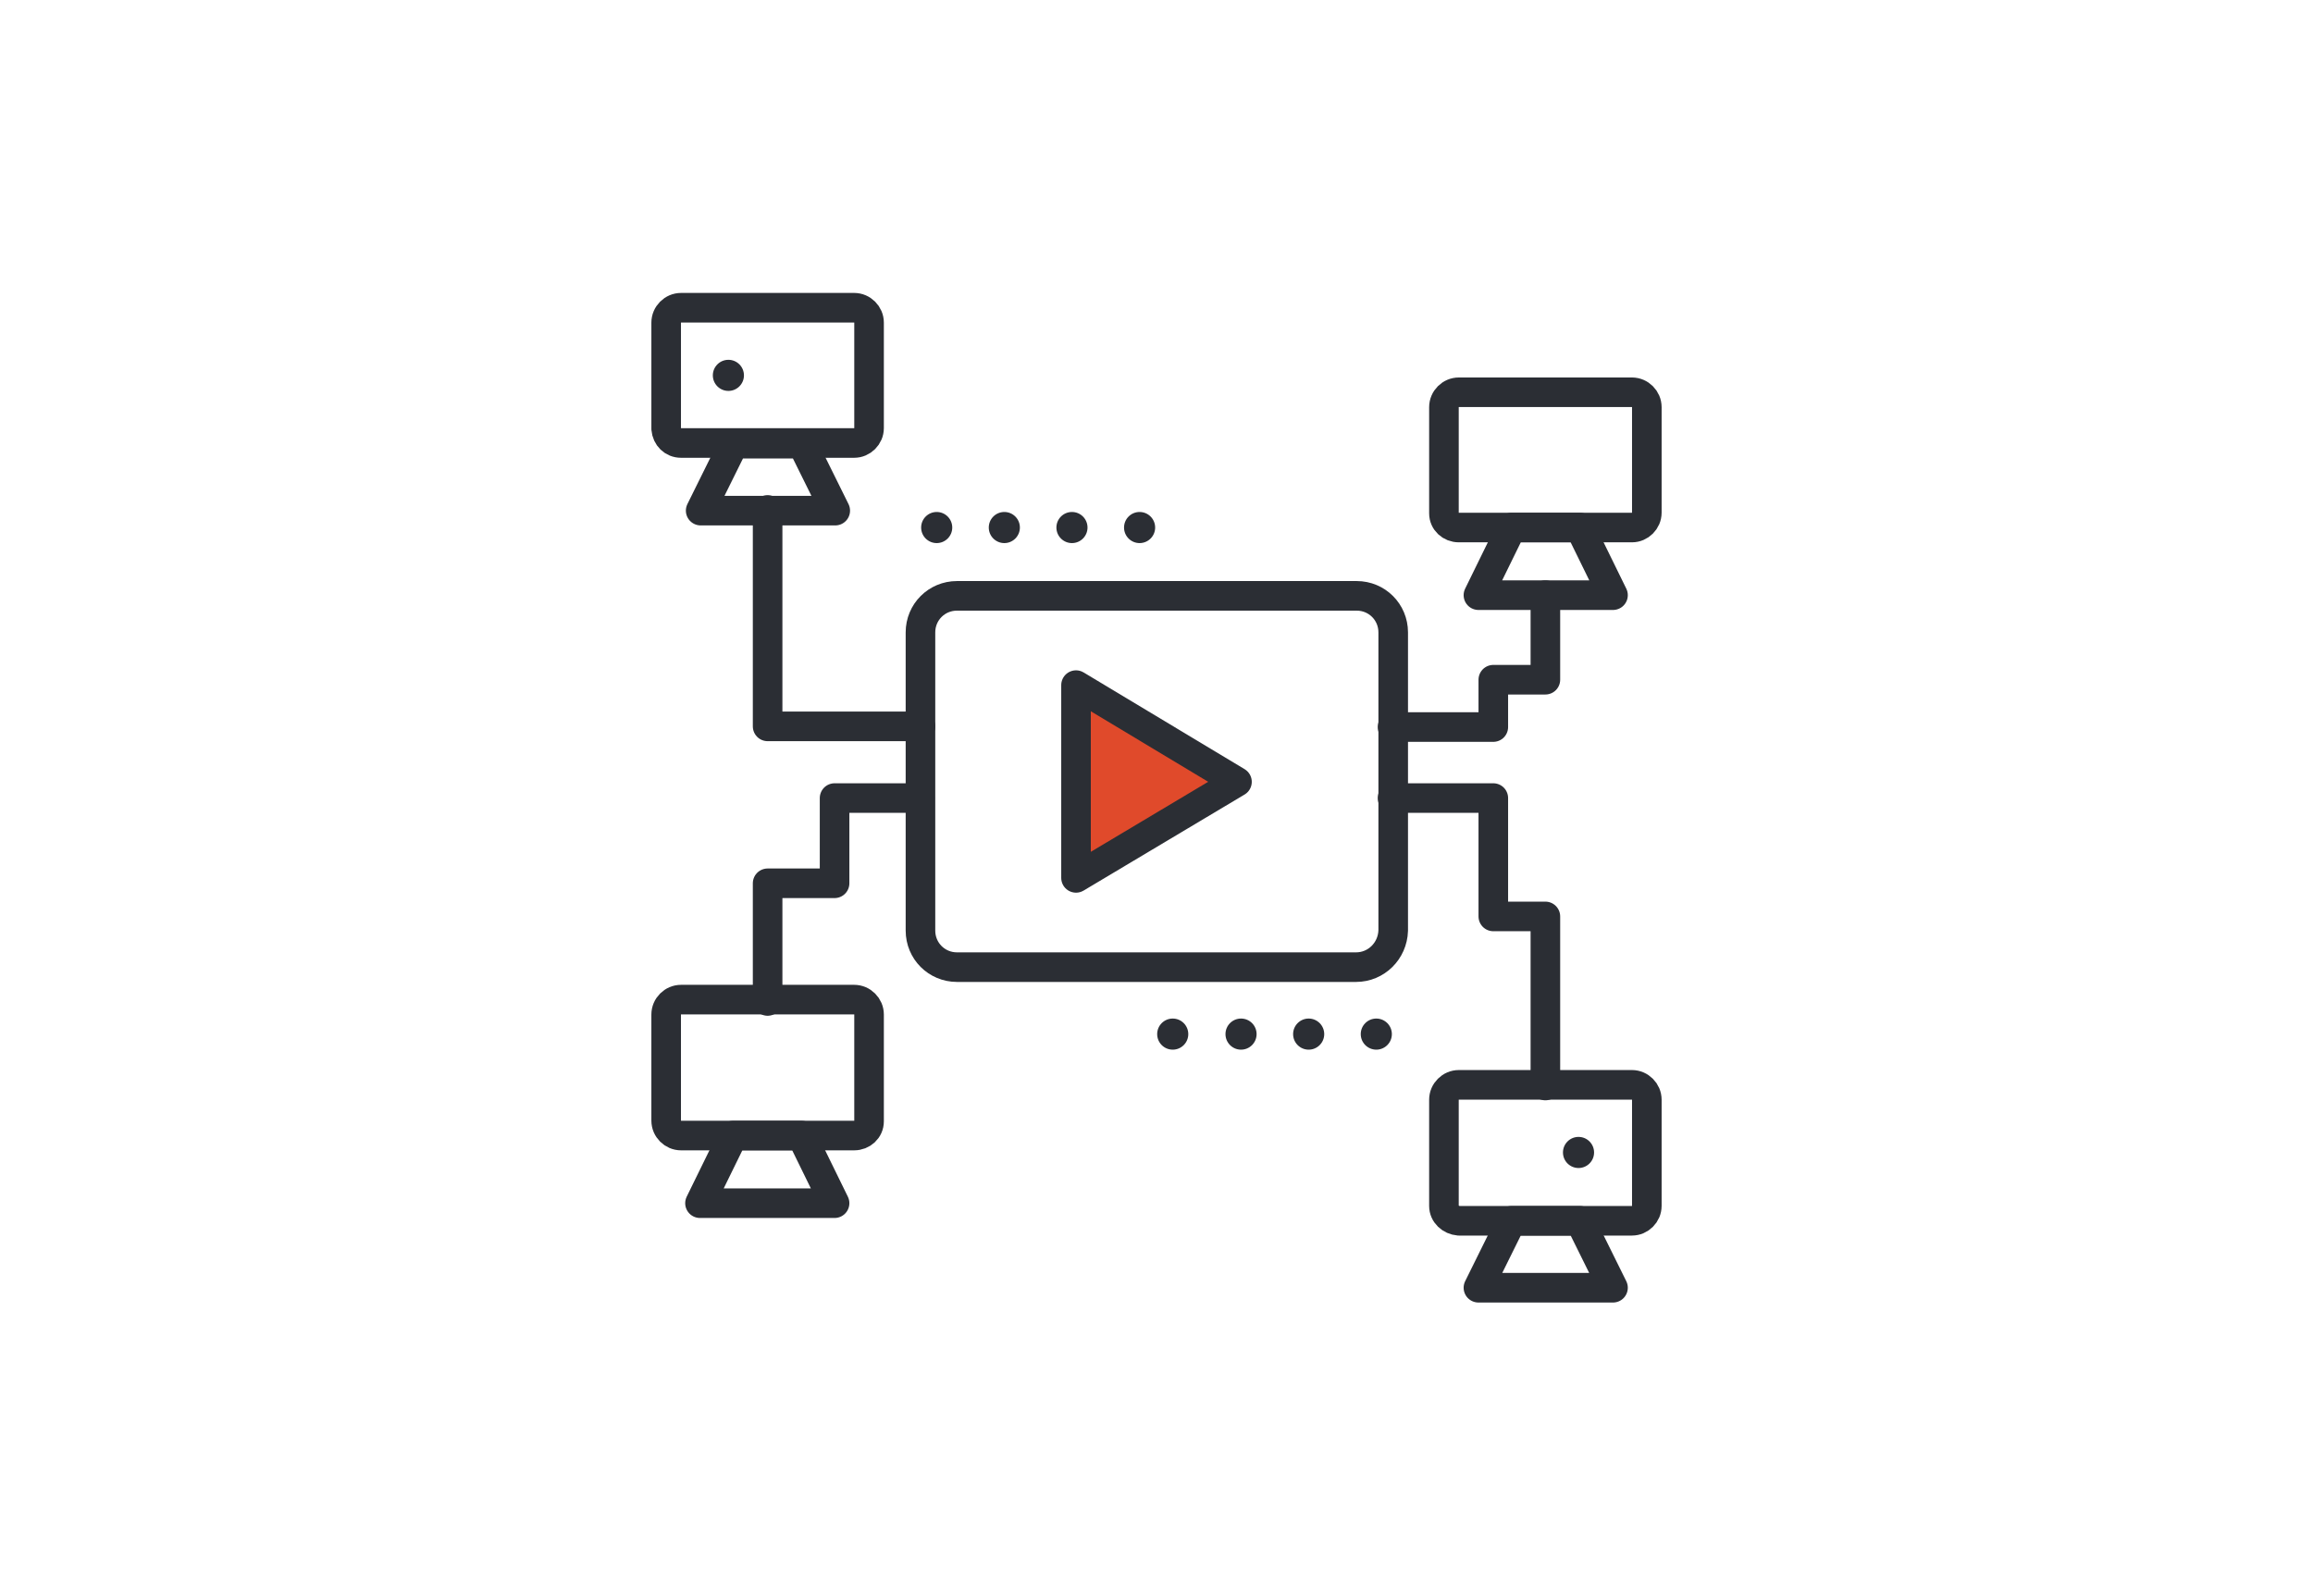 <?xml version="1.0" encoding="utf-8"?>
<!-- Generator: Adobe Illustrator 23.1.0, SVG Export Plug-In . SVG Version: 6.00 Build 0)  -->
<svg version="1.1" id="Ebene_1" xmlns="http://www.w3.org/2000/svg" xmlns:xlink="http://www.w3.org/1999/xlink" x="0px" y="0px"
	 viewBox="0 0 342 236" style="enable-background:new 0 0 342 236;" xml:space="preserve">
<style type="text/css">
	.st0{fill:#FFFFFF;}
	.st1{clip-path:url(#SVGID_2_);}
	.st2{fill:#E04A2B;stroke:#2B2E34;stroke-width:4.374;stroke-linecap:round;stroke-linejoin:round;}
	.st3{fill:none;stroke:#2B2E34;stroke-width:4.374;stroke-linecap:round;stroke-miterlimit:10;}
	.st4{fill:none;stroke:#2B2E34;stroke-width:4.374;stroke-linecap:round;stroke-linejoin:round;}
	.st5{fill:#2B2E34;}
</style>
<title>menu_netzwerk</title>
<g>
	<g id="Ebene_1-2">
		<rect class="st0" width="342" height="236"/>
		<g>
			<defs>
				<rect id="SVGID_1_" x="81" y="28" width="180" height="180"/>
			</defs>
			<clipPath id="SVGID_2_">
				<use xlink:href="#SVGID_1_"  style="overflow:visible;"/>
			</clipPath>
			<g class="st1">
				<path class="st2" d="M159.1,129.8v-28.5l23.8,14.3L159.1,129.8z"/>
				<path class="st3" d="M200.5,143h-59c-3,0-5.4-2.4-5.4-5.4V93.5c0-3,2.4-5.4,5.4-5.4h59.1c3,0,5.4,2.4,5.4,5.4v44.1
					C205.9,140.6,203.5,143,200.5,143z"/>
				<path class="st4" d="M126.3,167.9h-25.6c-1.2,0-2.2-1-2.2-2.2V150c0-1.2,1-2.2,2.2-2.2h25.6c1.2,0,2.2,1,2.2,2.2v15.8
					C128.5,167,127.5,167.9,126.3,167.9L126.3,167.9L126.3,167.9z"/>
				<path class="st4" d="M123.4,177.9h-19.9l4.9-10h10.1L123.4,177.9z"/>
				<path class="st4" d="M113.5,148v-17.4h9.9V118h12.6"/>
				<path class="st4" d="M215.7,78h25.6c1.2,0,2.2-1,2.2-2.2V60.2c0-1.2-1-2.2-2.2-2.2h-25.6c-1.2,0-2.2,1-2.2,2.2v15.7
					C213.5,77.1,214.5,78,215.7,78L215.7,78z"/>
				<path class="st4" d="M218.6,88h19.9l-4.9-10h-10.1L218.6,88z"/>
				<path class="st4" d="M228.5,160.5v-25h-7.7V118h-14.9"/>
				<path class="st4" d="M228.5,88v12.5h-7.7v7h-14.9"/>
				<path class="st4" d="M136.1,107.4h-22.6v-32"/>
				<circle class="st5" cx="173.4" cy="152.9" r="2.3"/>
				<circle class="st5" cx="183.5" cy="152.9" r="2.3"/>
				<circle class="st5" cx="193.5" cy="152.9" r="2.3"/>
				<circle class="st5" cx="203.5" cy="152.9" r="2.3"/>
				<circle class="st5" cx="138.5" cy="78" r="2.3"/>
				<circle class="st5" cx="148.5" cy="78" r="2.3"/>
				<circle class="st5" cx="158.5" cy="78" r="2.3"/>
				<circle class="st5" cx="168.5" cy="78" r="2.3"/>
				<path class="st4" d="M215.7,180.5h25.6c1.2,0,2.2-1,2.2-2.2v-15.7c0-1.2-1-2.2-2.2-2.2h-25.6c-1.2,0-2.2,1-2.2,2.2v15.7
					C213.5,179.5,214.5,180.4,215.7,180.5z"/>
				<path class="st4" d="M218.6,190.4h19.9l-4.9-9.9h-10.1L218.6,190.4z"/>
				<circle class="st5" cx="233.4" cy="170.4" r="2.3"/>
				<path class="st4" d="M100.7,65.5h25.6c1.2,0,2.2-1,2.2-2.2V47.7c0-1.2-1-2.2-2.2-2.2h-25.6c-1.2,0-2.2,1-2.2,2.2v15.7
					C98.6,64.6,99.5,65.5,100.7,65.5z"/>
				<path class="st4" d="M103.6,75.5h19.9l-4.9-9.9h-10.1L103.6,75.5z"/>
				<circle class="st5" cx="107.7" cy="55.5" r="2.3"/>
			</g>
		</g>
	</g>
</g>
</svg>
